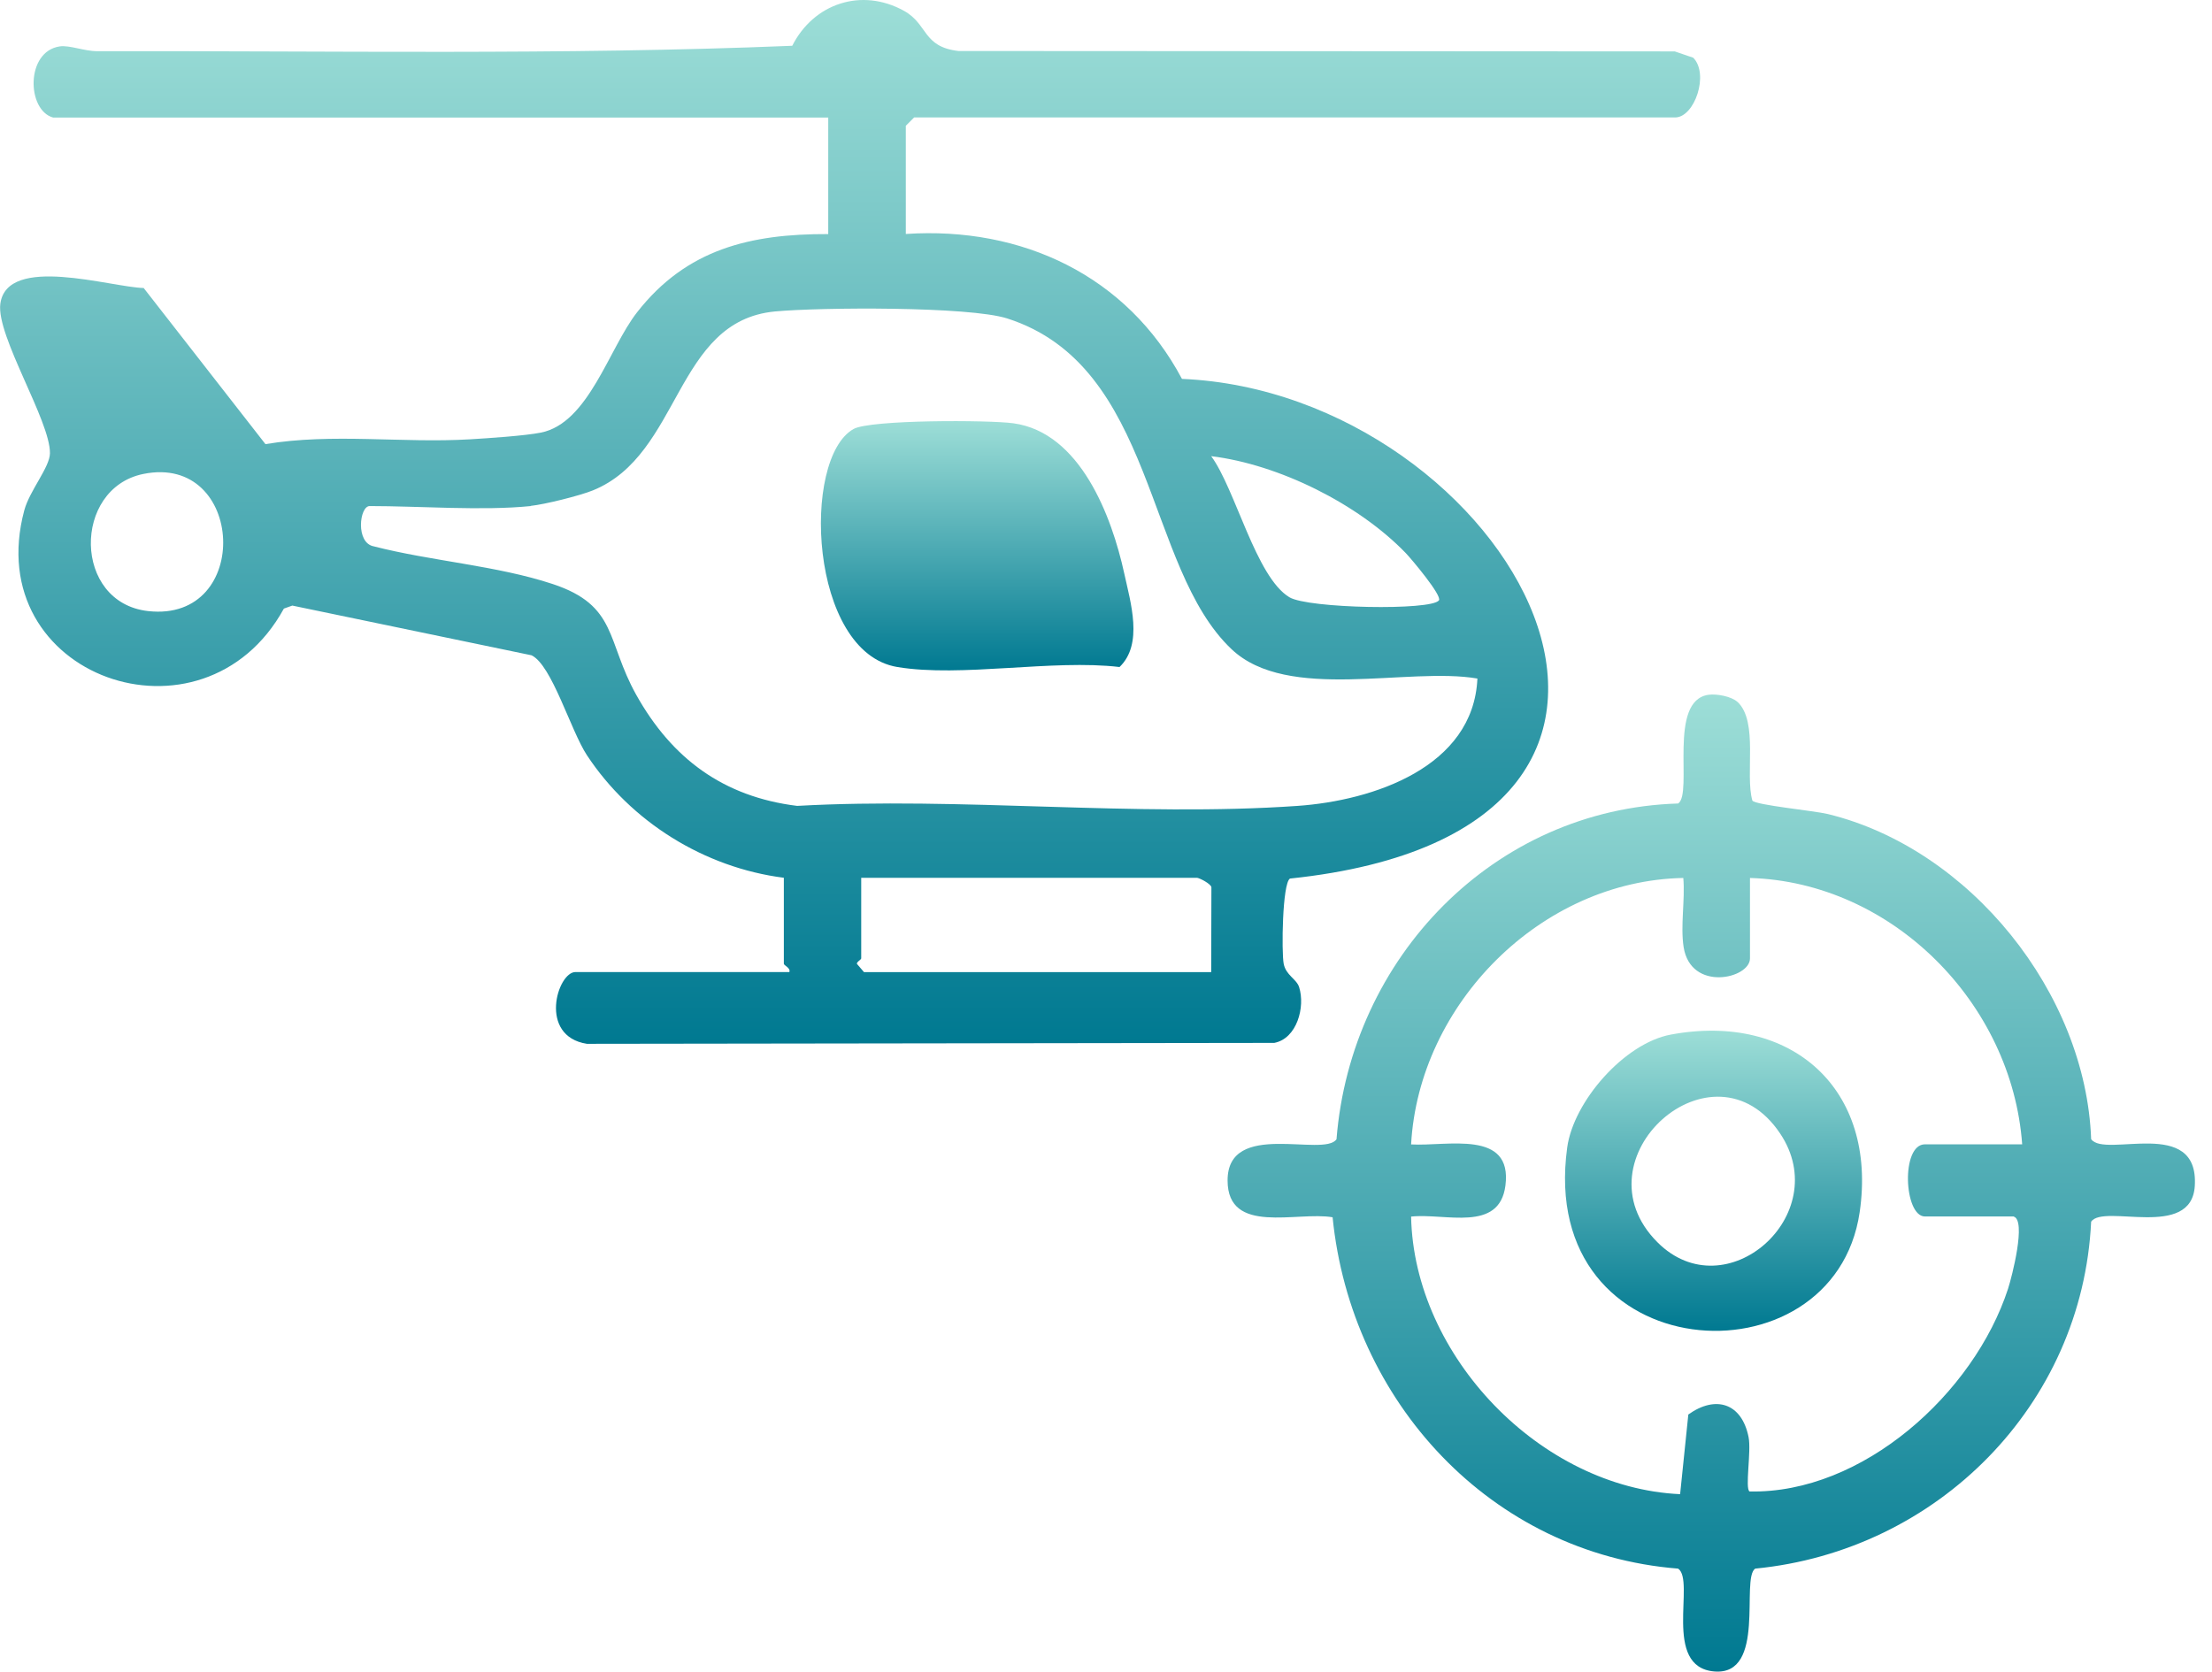 <svg width="86" height="65" viewBox="0 0 86 65" fill="none" xmlns="http://www.w3.org/2000/svg">
<path d="M2.063 4.57C1.038 4.286 0.988 1.999 2.324 1.804C2.706 1.749 3.275 1.991 3.782 1.991C12.775 1.971 21.87 2.147 30.802 1.78C31.632 0.136 33.498 -0.495 35.151 0.424C36.082 0.942 35.868 1.823 37.263 1.983L65.113 1.999L65.83 2.244C66.457 2.871 65.889 4.567 65.125 4.567H35.54L35.217 4.89V9.098C39.73 8.798 43.821 10.72 45.953 14.733C58.602 15.267 68.375 32.261 50.153 34.163C49.853 34.346 49.822 37.027 49.908 37.475C49.994 37.923 50.407 38.067 50.508 38.383C50.754 39.158 50.422 40.386 49.542 40.553L22.817 40.589C20.916 40.288 21.672 37.798 22.373 37.798H30.689C30.747 37.639 30.475 37.541 30.475 37.475V34.132C27.384 33.738 24.532 31.961 22.821 29.37C22.182 28.399 21.461 25.866 20.666 25.481L11.365 23.548L11.037 23.665C7.904 29.377 -0.797 26.33 0.945 19.842C1.147 19.086 1.934 18.17 1.942 17.629C1.962 16.37 -0.154 13.058 0.013 11.811C0.278 9.878 4.319 11.172 5.586 11.199L10.32 17.27C12.931 16.834 15.632 17.239 18.27 17.083C18.987 17.04 20.398 16.947 21.029 16.822C22.887 16.452 23.671 13.545 24.77 12.142C26.691 9.683 29.177 9.091 32.201 9.102V4.57H2.063ZM20.635 19.678C18.761 19.869 16.321 19.678 14.373 19.678C13.972 19.678 13.816 21.116 14.533 21.245C16.758 21.818 19.326 21.993 21.489 22.71C24.018 23.548 23.566 24.923 24.735 27.016C26.118 29.49 28.117 30.983 30.993 31.337C37.345 30.983 44.148 31.778 50.45 31.337C53.384 31.131 57.285 29.833 57.44 26.385C54.732 25.921 50.072 27.312 47.885 25.247C44.503 22.055 44.951 14.238 39.16 12.383C37.676 11.908 31.885 11.947 30.132 12.111C26.227 12.477 26.488 17.671 23.055 19.067C22.541 19.277 21.169 19.616 20.635 19.671V19.678ZM55.944 23.345C56.077 23.162 54.861 21.72 54.654 21.506C52.807 19.593 49.725 18.061 47.09 17.738C48.033 19.02 48.825 22.437 50.13 23.224C50.855 23.661 55.648 23.75 55.944 23.345ZM5.566 18.431C2.815 18.996 2.831 23.435 5.757 23.762C9.829 24.218 9.529 17.617 5.566 18.431ZM46.549 34.135H33.483V37.265C33.483 37.319 33.307 37.393 33.315 37.479L33.592 37.802H47.09L47.098 34.498C47.071 34.365 46.654 34.151 46.549 34.135Z" fill="url(#paint0_linear_668_342)"/>
<path d="M67.549 27.289C68.376 28.061 67.838 30.11 68.13 31.131C68.255 31.307 70.507 31.521 71.061 31.653C76.594 33.002 81.095 38.621 81.301 44.295C81.827 45.054 85.502 43.387 85.331 46.118C85.198 48.219 81.788 46.792 81.301 47.506C80.962 54.648 75.308 60.31 68.239 60.996C67.67 61.382 68.687 65.166 66.649 64.995C64.611 64.823 65.925 61.456 65.243 60.996C57.952 60.416 52.523 54.481 51.81 47.334C50.427 47.093 47.73 48.043 47.727 45.904C47.723 43.527 51.471 45.02 51.962 44.299C52.52 37.253 58.061 31.462 65.246 31.244C65.831 30.843 64.826 27.231 66.431 27.016C66.747 26.973 67.32 27.079 67.553 27.297L67.549 27.289ZM78.297 47.303H74.84C74.022 47.303 73.897 44.497 74.84 44.497H78.62C78.223 39.011 73.57 34.303 68.037 34.14V37.269C68.037 38.056 65.734 38.582 65.457 36.825C65.328 35.991 65.519 34.997 65.445 34.14C59.916 34.241 55.162 39.042 54.862 44.501C56.268 44.583 58.813 43.909 58.529 46.103C58.291 47.938 56.187 47.163 54.862 47.307C54.971 52.731 59.9 57.855 65.321 58.101L65.64 55.003C66.704 54.243 67.717 54.559 67.982 55.88C68.095 56.433 67.834 57.887 68.021 57.996C72.417 58.089 76.746 54.177 78.071 50.113C78.223 49.641 78.788 47.447 78.289 47.307L78.297 47.303Z" fill="url(#paint1_linear_668_342)"/>
<path d="M34.887 25.937C31.454 25.368 31.15 17.827 33.184 16.682C33.831 16.316 38.457 16.327 39.404 16.46C41.995 16.818 43.223 20.068 43.71 22.301C43.955 23.427 44.458 25.044 43.526 25.937C40.92 25.629 37.373 26.35 34.887 25.937Z" fill="url(#paint2_linear_668_342)"/>
<path d="M64.96 40.23C69.667 39.353 72.999 42.365 72.302 47.135C71.3 53.974 59.746 53.276 60.931 44.621C61.176 42.829 63.152 40.565 64.96 40.23ZM64.442 48.308C67.103 50.969 71.324 47.24 69.212 44.08C66.624 40.206 61.184 45.054 64.442 48.308Z" fill="url(#paint3_linear_668_342)"/>
<defs>
<linearGradient id="paint0_linear_668_342" x1="33.051" y1="0" x2="33.051" y2="40.589" gradientUnits="userSpaceOnUse">
<stop stop-color="#9DDED7"/>
<stop offset="1" stop-color="#007991"/>
</linearGradient>
<linearGradient id="paint1_linear_668_342" x1="66.531" y1="27.007" x2="66.531" y2="65" gradientUnits="userSpaceOnUse">
<stop stop-color="#9DDED7"/>
<stop offset="1" stop-color="#007991"/>
</linearGradient>
<linearGradient id="paint2_linear_668_342" x1="37.992" y1="16.375" x2="37.992" y2="26.068" gradientUnits="userSpaceOnUse">
<stop stop-color="#9DDED7"/>
<stop offset="1" stop-color="#007991"/>
</linearGradient>
<linearGradient id="paint3_linear_668_342" x1="66.62" y1="40.078" x2="66.62" y2="51.751" gradientUnits="userSpaceOnUse">
<stop stop-color="#9DDED7"/>
<stop offset="1" stop-color="#007991"/>
</linearGradient>
</defs>
</svg>
